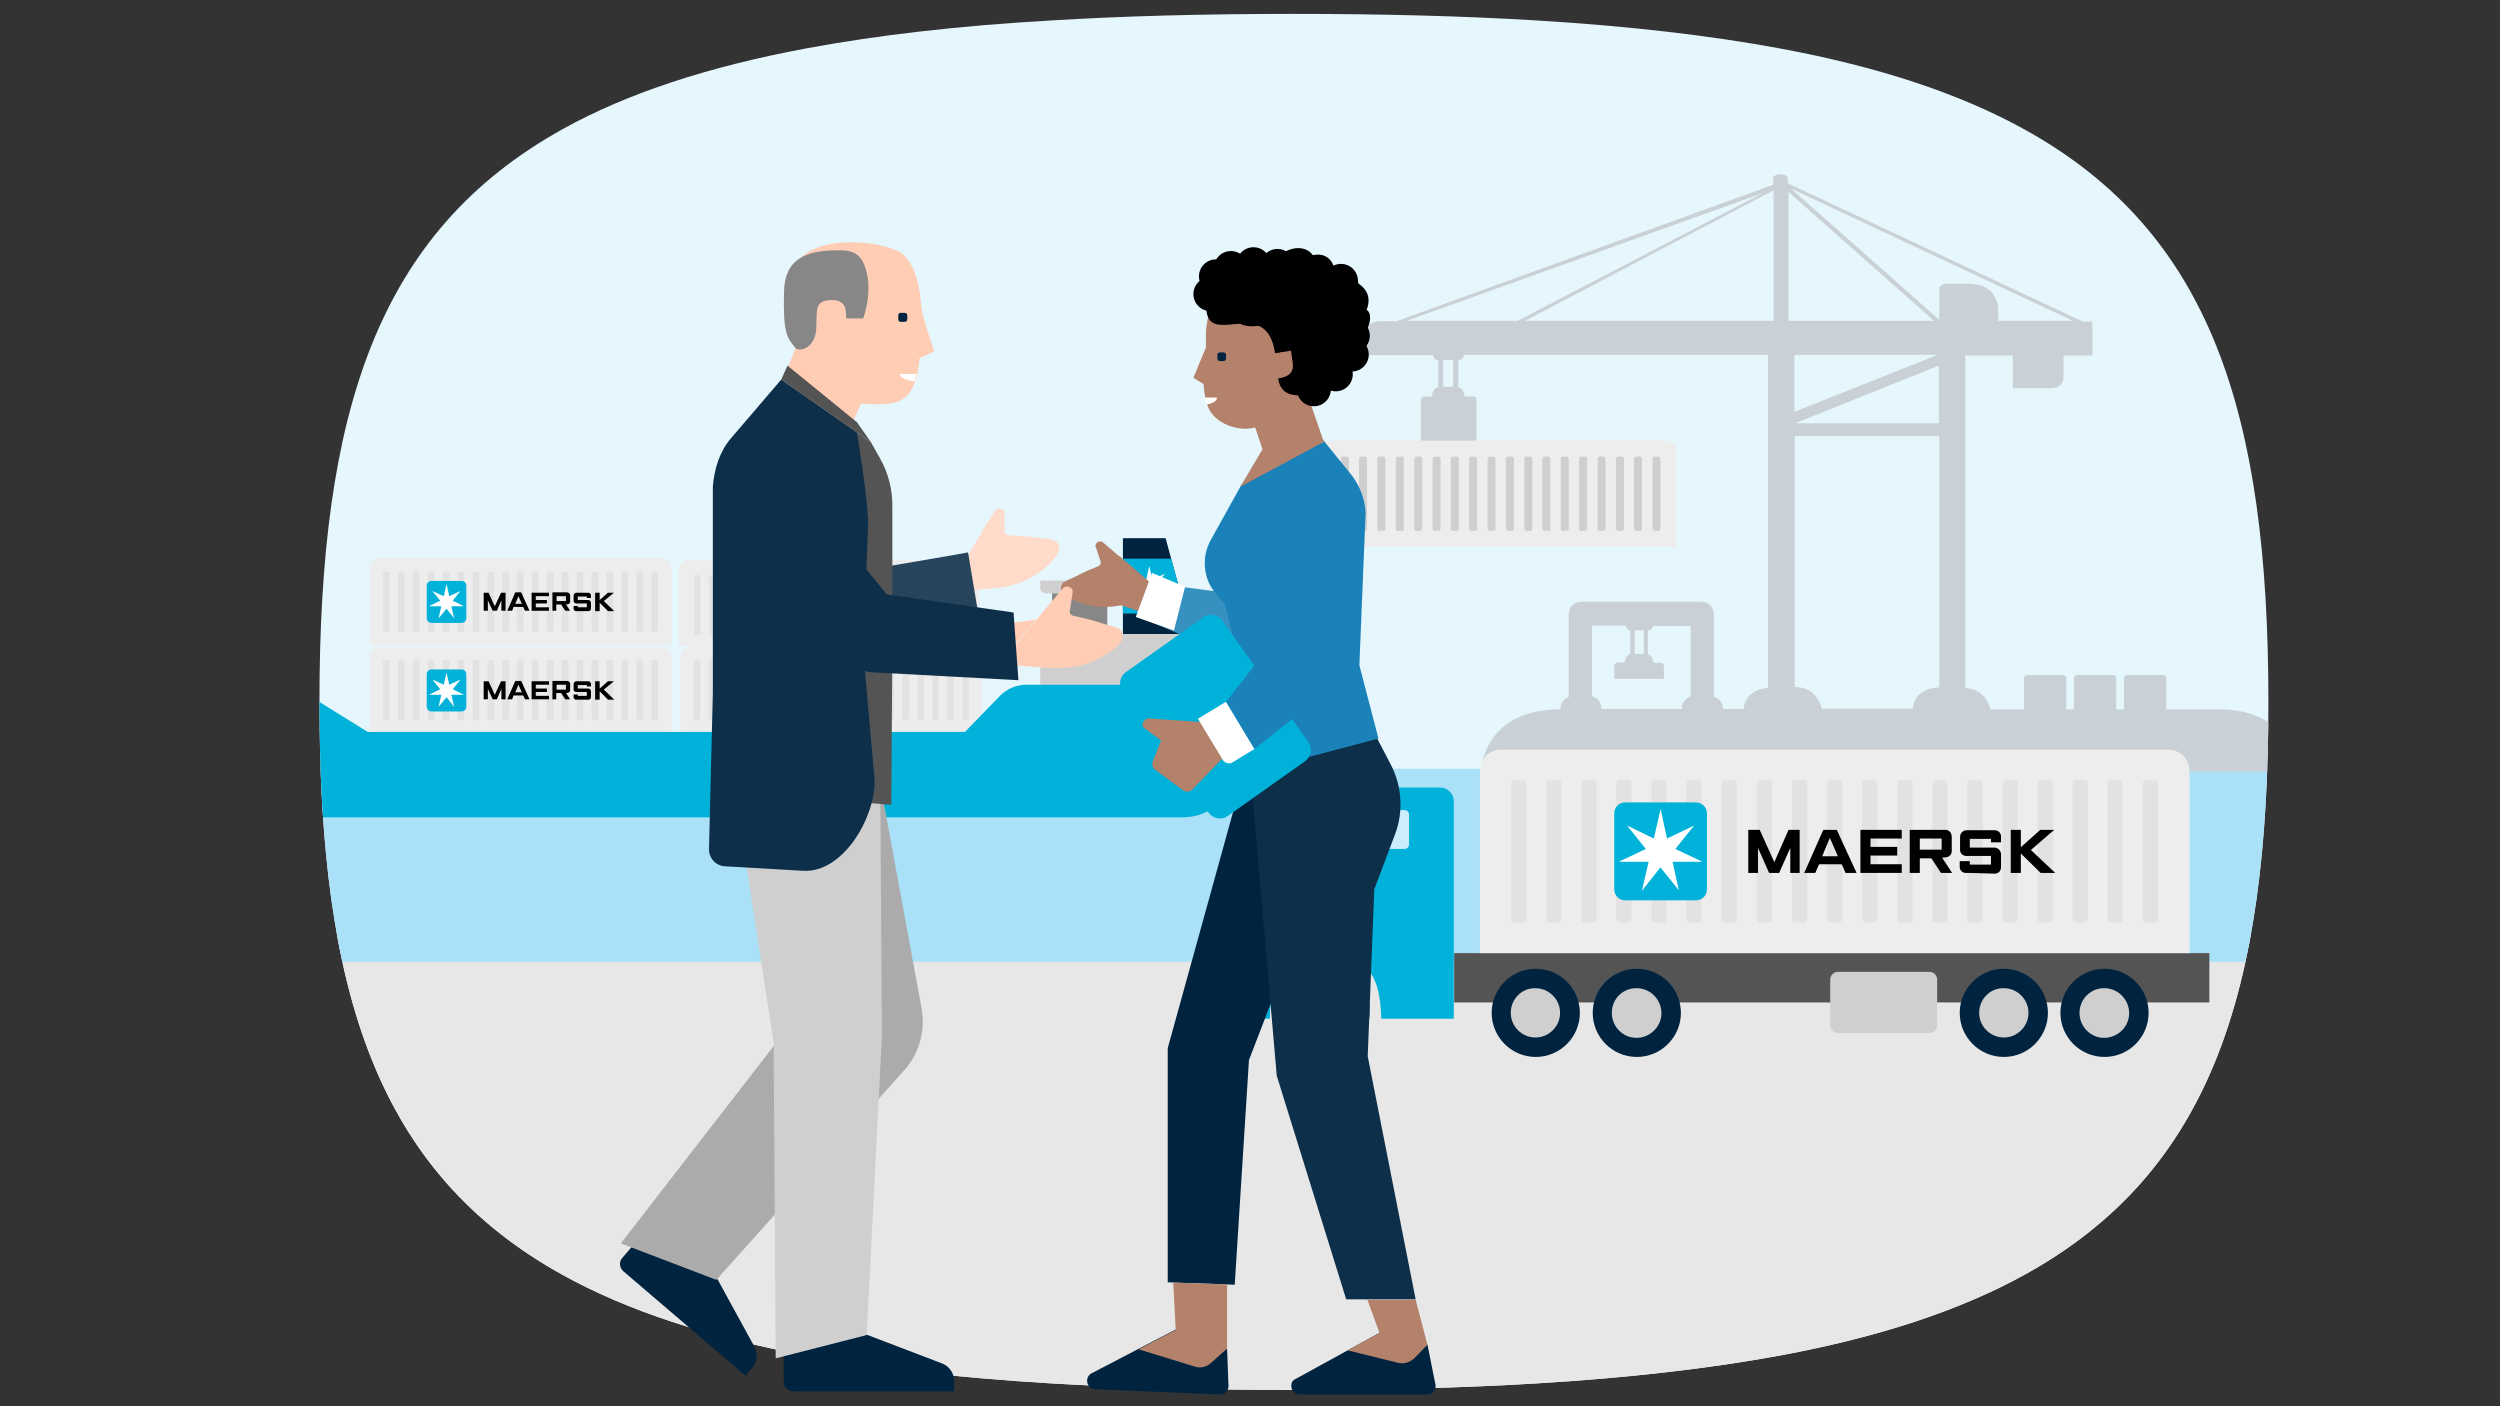<?xml version="1.0" encoding="UTF-8"?>
<svg xmlns="http://www.w3.org/2000/svg" xmlns:xlink="http://www.w3.org/1999/xlink" version="1.1" viewBox="0 0 720 405">
  <rect x="0" y="0" width="720" height="405" fill="#333333" stroke="none"/>
  <defs>
    <style>
      .cls-1 {
        fill: none;
      }

      .cls-2 {
        fill: #00b2d9;
      }

      .cls-3 {
        fill: #545454;
      }

      .cls-4 {
        fill: #ffdbcb;
      }

      .cls-5 {
        fill: #e2e2e2;
      }

      .cls-6 {
        fill: #b4816b;
      }

      .cls-7 {
        fill: #0d2f49;
      }

      .cls-8 {
        fill-rule: evenodd;
      }

      .cls-8, .cls-9 {
        fill: #ffccb4;
      }

      .cls-10 {
        fill: #aae1f8;
      }

      .cls-11 {
        fill: #ccedfb;
      }

      .cls-12 {
        fill: #e5f6fd;
      }

      .cls-13 {
        fill: #e7e7e7;
      }

      .cls-14 {
        fill: #c9d1d6;
      }

      .cls-15 {
        fill: #fff;
      }

      .cls-16 {
        fill: #878787;
      }

      .cls-17 {
        fill: #f7f7f7;
      }

      .cls-18 {
        fill: #26455c;
      }

      .cls-19 {
        fill: #ababab;
      }

      .cls-20 {
        fill: #3691c1;
      }

      .cls-21 {
        fill: #ededed;
      }

      .cls-22 {
        fill: #1a82b8;
      }

      .cls-23 {
        clip-path: url(#clippath);
      }

      .cls-24 {
        fill: #00243f;
      }

      .cls-25 {
        fill: #cfcfcf;
      }
    </style>
    <clipPath id="clippath">
      <path class="cls-1" d="M372.5,4c25.5,0,48.9.6,70.2,1.9,26.4,1.6,49.7,4.3,70.2,8.1,28.4,5.3,51.6,13,70.2,23.3,53.5,29.6,70.2,81.4,70.2,164.9s-16.6,135.2-70,164.8c-18.6,10.3-41.8,18-70.2,23.3-20.5,3.8-43.8,6.5-70.2,8.1-21.3,1.3-44.7,1.9-70.2,1.9s-48.9-.6-70.2-1.9c-26.4-1.6-49.7-4.2-70.2-8-28.4-5.3-51.6-12.9-70.2-23.2-53.5-29.6-70.1-81.4-70.1-165s16.6-135.4,70.2-165.1c18.6-10.3,41.8-17.9,70.2-23.2,20.5-3.8,43.8-6.5,70.2-8,21.1-1.3,44.4-1.9,69.9-1.9Z"/>
    </clipPath>
  </defs>
  <!-- Generator: Adobe Illustrator 28.6.0, SVG Export Plug-In . SVG Version: 1.2.0 Build 709)  -->
  <g>
    <g id="Layer_1">
      <path class="cls-12" d="M372.5,4c25.5,0,48.9.6,70.2,1.9,26.4,1.6,49.7,4.3,70.2,8.1,28.4,5.3,51.6,13,70.2,23.3,53.5,29.6,70.2,81.4,70.2,164.9s-16.6,135.2-70,164.8c-18.6,10.3-41.8,18-70.2,23.3-20.5,3.8-43.8,6.5-70.2,8.1-21.3,1.3-44.7,1.9-70.2,1.9s-48.9-.6-70.2-1.9c-26.4-1.6-49.7-4.2-70.2-8-28.4-5.3-51.6-12.9-70.2-23.2-53.5-29.6-70.1-81.4-70.1-165s16.6-135.4,70.2-165.1c18.6-10.3,41.8-17.9,70.2-23.2,20.5-3.8,43.8-6.5,70.2-8,21.1-1.3,44.4-1.9,69.9-1.9Z"/>
      <g>
        <path class="cls-21" d="M196,211.3v-22.4c0-1.4,1.2-2.6,2.6-2.6h81.7c1.4,0,2.6,1.2,2.6,2.6h0v22.4h-86.9Z"/>
        <path class="cls-5" d="M277.6,207.5h.9c.3,0,.5-.2.5-.5h0v-16.4c0-.3-.2-.5-.5-.5h-.9c-.3,0-.5.2-.5.5h0v16.4c0,.3.2.5.5.5h0"/>
        <path class="cls-5" d="M273.3,207.5h.9c.3,0,.5-.2.5-.5h0v-16.4c0-.3-.2-.5-.5-.5h-.9c-.3,0-.5.2-.5.5h0v16.4c0,.3.2.5.5.5h0"/>
        <path class="cls-5" d="M269,207.5h.9c.3,0,.5-.2.5-.5h0v-16.4c0-.3-.2-.5-.5-.5h-.9c-.3,0-.5.2-.5.5h0v16.4c0,.3.2.5.5.5h0"/>
        <path class="cls-5" d="M264.7,207.5h.9c.3,0,.5-.2.5-.5h0v-16.4c0-.3-.2-.5-.5-.5h-.9c-.3,0-.5.2-.5.5h0v16.4c0,.3.2.5.5.5h0"/>
        <path class="cls-5" d="M260.4,207.5h.9c.3,0,.5-.2.5-.5h0v-16.4c0-.3-.2-.5-.5-.5h-.9c-.3,0-.5.2-.5.5h0v16.4c0,.3.2.5.5.5h0"/>
        <path class="cls-5" d="M256.1,207.5h.9c.3,0,.5-.2.5-.5h0v-16.4c0-.3-.2-.5-.5-.5h-.9c-.3,0-.5.2-.5.5h0v16.4c0,.3.3.5.5.5h0"/>
        <path class="cls-5" d="M251.8,207.5h.9c.3,0,.5-.2.5-.5h0v-16.4c0-.3-.2-.5-.5-.5h-.9c-.3,0-.5.2-.5.5h0v16.4c0,.3.3.5.5.5h0"/>
        <path class="cls-5" d="M247.5,207.5h.9c.3,0,.5-.2.5-.5h0v-16.4c0-.3-.2-.5-.5-.5h-.9c-.3,0-.5.2-.5.5h0v16.4c0,.3.3.5.5.5h0"/>
        <path class="cls-5" d="M243.2,207.5h.9c.3,0,.5-.2.5-.5h0v-16.4c0-.3-.2-.5-.5-.5h-.9c-.3,0-.5.2-.5.5h0v16.4c.1.3.3.5.5.5h0"/>
        <path class="cls-5" d="M238.9,207.5h.9c.3,0,.5-.2.5-.5h0v-16.4c0-.3-.2-.5-.5-.5h-.9c-.3,0-.5.2-.5.5h0v16.4c.1.3.3.5.5.5h0"/>
        <path class="cls-5" d="M234.7,207.5h.9c.3,0,.5-.2.5-.5h0v-16.4c0-.3-.2-.5-.5-.5h-.9c-.3,0-.5.2-.5.5h0v16.4c0,.3.2.5.5.5h0"/>
        <path class="cls-5" d="M230.4,207.5h.9c.3,0,.5-.2.5-.5h0v-16.4c0-.3-.2-.5-.5-.5h-.9c-.3,0-.5.2-.5.5h0v16.4c0,.3.2.5.5.5h0"/>
        <path class="cls-5" d="M226.1,207.5h.9c.3,0,.5-.2.5-.5h0v-16.4c0-.3-.2-.5-.5-.5h-.9c-.3,0-.5.2-.5.5h0v16.4c0,.3.2.5.5.5h0"/>
        <path class="cls-5" d="M221.8,207.5h.9c.3,0,.5-.2.5-.5h0v-16.4c0-.3-.2-.5-.5-.5h-.9c-.3,0-.5.2-.5.5h0v16.4c0,.3.2.5.5.5h0"/>
        <path class="cls-5" d="M217.5,207.5h.9c.3,0,.5-.2.5-.5h0v-16.4c0-.3-.2-.5-.5-.5h-.9c-.3,0-.5.2-.5.5h0v16.4c0,.3.2.5.5.5h0"/>
        <path class="cls-5" d="M213.2,207.5h.9c.3,0,.5-.2.5-.5h0v-16.4c0-.3-.2-.5-.5-.5h-.9c-.3,0-.5.2-.5.5h0v16.4c0,.3.2.5.5.5h0"/>
        <path class="cls-5" d="M208.9,207.5h.9c.3,0,.5-.2.5-.5h0v-16.4c0-.3-.2-.5-.5-.5h-.9c-.3,0-.5.2-.5.5h0v16.4c0,.3.2.5.5.5h0"/>
        <path class="cls-5" d="M204.6,207.5h.9c.3,0,.5-.2.5-.5h0v-16.4c0-.3-.2-.5-.5-.5h-.9c-.3,0-.5.2-.5.5h0v16.4c0,.3.3.5.5.5h0"/>
        <path class="cls-5" d="M200.3,207.5h.9c.3,0,.5-.2.5-.5h0v-16.4c0-.3-.2-.5-.5-.5h-.9c-.3,0-.5.2-.5.5h0v16.4c0,.3.2.5.5.5h0"/>
        <polygon points="228.8 201.4 228.8 196.2 230.2 196.2 232 200.1 233.8 196.2 235.1 196.2 235.1 201.4 233.9 201.4 233.9 198.4 232.6 201.4 231.4 201.4 230 198.4 230 201.4 228.8 201.4"/>
        <path d="M237,201.4h-1.4l2.3-5.3h1.7l2.4,5.3h-1.3l-.5-1.1h-2.8l-.4,1.1ZM239.8,199.4l-1-2.2-.9,2.2h1.9Z"/>
        <polygon points="242.6 201.4 242.6 196.2 247.6 196.2 247.6 197.2 243.8 197.2 243.8 198.3 247 198.3 247 199.3 243.8 199.3 243.8 200.4 247.6 200.4 247.6 201.4 242.6 201.4"/>
        <path d="M248.6,201.4v-5.3h4.2c.4,0,.8.3.9.7v2c0,.4-.4.8-1.1.8h-.1l1.2,1.8h-1.4l-1.2-1.8h-1.4v1.8h-1.1ZM249.8,198.6h2.7v-1.4h-2.7v1.4Z"/>
        <path class="cls-2" d="M213.8,192.8h8.6c.8,0,1.4.6,1.4,1.4h0v9.3c0,.8-.6,1.4-1.4,1.4h-8.6c-.8,0-1.4-.6-1.4-1.4h0v-9.3c0-.8.6-1.4,1.4-1.4h0Z"/>
        <polygon class="cls-15" points="219.9 198.5 222.1 195.7 222.1 195.7 218.9 197.2 218.1 193.7 218.1 193.7 217.3 197.2 214 195.7 214 195.7 216.3 198.5 213 200.1 213 200.1 216.6 200.1 215.8 203.6 215.8 203.6 218.1 200.8 220.3 203.6 220.3 203.6 219.5 200.1 223.1 200.1 223.1 200.1 219.9 198.5"/>
      </g>
      <g>
        <path class="cls-21" d="M106.5,211.3v-22.4c0-1.4,1.2-2.6,2.6-2.6h81.7c1.4,0,2.6,1.2,2.6,2.6h0v22.4h-86.9Z"/>
        <path class="cls-5" d="M188.1,207.5h.9c.3,0,.5-.2.5-.5h0v-16.4c0-.3-.2-.5-.5-.5h-.9c-.3,0-.5.2-.5.5h0v16.4c0,.3.2.5.5.5h0"/>
        <path class="cls-5" d="M183.8,207.5h.9c.3,0,.5-.2.5-.5h0v-16.4c0-.3-.2-.5-.5-.5h-.9c-.3,0-.5.2-.5.5h0v16.4c0,.3.2.5.5.5h0"/>
        <path class="cls-5" d="M179.5,207.5h.9c.3,0,.5-.2.5-.5h0v-16.4c0-.3-.2-.5-.5-.5h-.9c-.3,0-.5.2-.5.5h0v16.4c0,.3.2.5.5.5h0"/>
        <path class="cls-5" d="M175.2,207.5h.9c.3,0,.5-.2.5-.5h0v-16.4c0-.3-.2-.5-.5-.5h-.9c-.3,0-.5.2-.5.5h0v16.4c0,.3.2.5.5.5h0"/>
        <path class="cls-5" d="M170.9,207.5h.9c.3,0,.5-.2.5-.5h0v-16.4c0-.3-.2-.5-.5-.5h-.9c-.3,0-.5.2-.5.5h0v16.4c0,.3.2.5.5.5h0"/>
        <path class="cls-5" d="M166.6,207.5h.9c.3,0,.5-.2.5-.5h0v-16.4c0-.3-.2-.5-.5-.5h-.9c-.3,0-.5.2-.5.5h0v16.4c0,.3.3.5.5.5h0"/>
        <path class="cls-5" d="M162.3,207.5h.9c.3,0,.5-.2.5-.5h0v-16.4c0-.3-.2-.5-.5-.5h-.9c-.3,0-.5.2-.5.5h0v16.4c0,.3.3.5.5.5h0"/>
        <path class="cls-5" d="M158,207.5h.9c.3,0,.5-.2.5-.5h0v-16.4c0-.3-.2-.5-.5-.5h-.9c-.3,0-.5.2-.5.5h0v16.4c0,.3.3.5.5.5h0"/>
        <path class="cls-5" d="M153.7,207.5h.9c.3,0,.5-.2.5-.5h0v-16.4c0-.3-.2-.5-.5-.5h-.9c-.3,0-.5.2-.5.5h0v16.4c.1.3.3.5.5.5h0"/>
        <path class="cls-5" d="M149.4,207.5h.9c.3,0,.5-.2.5-.5h0v-16.4c0-.3-.2-.5-.5-.5h-.9c-.3,0-.5.2-.5.5h0v16.4c.1.3.3.5.5.5h0"/>
        <path class="cls-5" d="M145.2,207.5h.9c.3,0,.5-.2.5-.5h0v-16.4c0-.3-.2-.5-.5-.5h-.9c-.3,0-.5.2-.5.5h0v16.4c0,.3.2.5.5.5h0"/>
        <path class="cls-5" d="M140.9,207.5h.9c.3,0,.5-.2.5-.5h0v-16.4c0-.3-.2-.5-.5-.5h-.9c-.3,0-.5.2-.5.5h0v16.4c0,.3.2.5.5.5h0"/>
        <path class="cls-5" d="M136.6,207.5h.9c.3,0,.5-.2.5-.5h0v-16.4c0-.3-.2-.5-.5-.5h-.9c-.3,0-.5.2-.5.5h0v16.4c0,.3.2.5.5.5h0"/>
        <path class="cls-5" d="M132.3,207.5h.9c.3,0,.5-.2.5-.5h0v-16.4c0-.3-.2-.5-.5-.5h-.9c-.3,0-.5.2-.5.5h0v16.4c0,.3.2.5.5.5h0"/>
        <path class="cls-5" d="M128,207.5h.9c.3,0,.5-.2.5-.5h0v-16.4c0-.3-.2-.5-.5-.5h-.9c-.3,0-.5.2-.5.5h0v16.4c0,.3.2.5.5.5h0"/>
        <path class="cls-5" d="M123.7,207.5h.9c.3,0,.5-.2.5-.5h0v-16.4c0-.3-.2-.5-.5-.5h-.9c-.3,0-.5.2-.5.5h0v16.4c0,.3.2.5.5.5h0"/>
        <path class="cls-5" d="M119.4,207.5h.9c.3,0,.5-.2.5-.5h0v-16.4c0-.3-.2-.5-.5-.5h-.9c-.3,0-.5.2-.5.5h0v16.4c0,.3.2.5.5.5h0"/>
        <path class="cls-5" d="M115.1,207.5h.9c.3,0,.5-.2.5-.5h0v-16.4c0-.3-.2-.5-.5-.5h-.9c-.3,0-.5.2-.5.5h0v16.4c0,.3.3.5.5.5h0"/>
        <path class="cls-5" d="M110.8,207.5h.9c.3,0,.5-.2.5-.5h0v-16.4c0-.3-.2-.5-.5-.5h-.9c-.3,0-.5.2-.5.5h0v16.4c0,.3.2.5.5.5h0"/>
        <polygon points="139.3 201.4 139.3 196.2 140.7 196.2 142.5 200.1 144.3 196.2 145.6 196.2 145.6 201.4 144.4 201.4 144.4 198.4 143.1 201.4 141.9 201.4 140.5 198.4 140.5 201.4 139.3 201.4"/>
        <path d="M147.5,201.4h-1.4l2.3-5.3h1.7l2.4,5.3h-1.3l-.5-1.1h-2.8l-.4,1.1ZM150.3,199.4l-1-2.2-.9,2.2h1.9Z"/>
        <polygon points="153.1 201.4 153.1 196.2 158.1 196.2 158.1 197.2 154.3 197.2 154.3 198.3 157.5 198.3 157.5 199.3 154.3 199.3 154.3 200.4 158.1 200.4 158.1 201.4 153.1 201.4"/>
        <path d="M159.1,201.4v-5.3h4.2c.4,0,.8.3.9.7v2c0,.4-.4.8-1.1.8h-.1l1.2,1.8h-1.4l-1.2-1.8h-1.4v1.8h-1.1ZM160.3,198.6h2.7v-1.4h-2.7v1.4Z"/>
        <path d="M166.4,201.5h-.4c-.4.1-.7-.2-.8-.6v-.9h1.2v.4h2.6v-1.1h-3c-.4,0-.8-.3-.8-.7h0v-1.6c0-.4.4-.8.8-.8h3.4c.4,0,.8.3.8.8h0v.7h-1.2v-.4h-2.6v1h3c.4,0,.8.3.8.8h0v1.6c0,.4-.2.8-.7.8h-3.1Z"/>
        <polygon points="171.4 201.5 171.4 196.2 172.7 196.2 172.7 198.3 175.1 196.2 176.8 196.2 173.9 198.6 176.9 201.5 175.1 201.5 172.7 199.1 172.7 201.5 171.4 201.5"/>
        <path class="cls-2" d="M124.3,192.8h8.6c.8,0,1.4.6,1.4,1.4h0v9.3c0,.8-.6,1.4-1.4,1.4h-8.6c-.8,0-1.4-.6-1.4-1.4h0v-9.3c0-.8.6-1.4,1.4-1.4h0Z"/>
        <polygon class="cls-15" points="130.4 198.5 132.6 195.7 132.6 195.7 129.4 197.2 128.6 193.7 128.6 193.7 127.8 197.2 124.5 195.7 124.5 195.7 126.8 198.5 123.5 200.1 123.5 200.1 127.1 200.1 126.3 203.6 126.3 203.6 128.6 200.8 130.8 203.6 130.8 203.6 130 200.1 133.6 200.1 133.6 200.1 130.4 198.5"/>
      </g>
      <g>
        <path class="cls-21" d="M106.5,185.8v-22.4c0-1.4,1.2-2.6,2.6-2.6h81.7c1.4,0,2.6,1.2,2.6,2.6h0v22.4h-86.9Z"/>
        <path class="cls-5" d="M188.1,182h.9c.3,0,.5-.2.5-.5h0v-16.4c0-.3-.2-.5-.5-.5h-.9c-.3,0-.5.2-.5.5h0v16.4c0,.3.2.5.5.5h0"/>
        <path class="cls-5" d="M183.8,182h.9c.3,0,.5-.2.5-.5h0v-16.4c0-.3-.2-.5-.5-.5h-.9c-.3,0-.5.2-.5.5h0v16.4c0,.3.2.5.5.5h0"/>
        <path class="cls-5" d="M179.5,182h.9c.3,0,.5-.2.5-.5h0v-16.4c0-.3-.2-.5-.5-.5h-.9c-.3,0-.5.2-.5.5h0v16.4c0,.3.2.5.5.5h0"/>
        <path class="cls-5" d="M175.2,182h.9c.3,0,.5-.2.5-.5h0v-16.4c0-.3-.2-.5-.5-.5h-.9c-.3,0-.5.2-.5.5h0v16.4c0,.3.2.5.5.5h0"/>
        <path class="cls-5" d="M170.9,182h.9c.3,0,.5-.2.5-.5h0v-16.4c0-.3-.2-.5-.5-.5h-.9c-.3,0-.5.2-.5.5h0v16.4c0,.3.2.5.5.5h0"/>
        <path class="cls-5" d="M166.6,182h.9c.3,0,.5-.2.5-.5h0v-16.4c0-.3-.2-.5-.5-.5h-.9c-.3,0-.5.2-.5.5h0v16.4c0,.3.3.5.5.5h0"/>
        <path class="cls-5" d="M162.3,182h.9c.3,0,.5-.2.5-.5h0v-16.4c0-.3-.2-.5-.5-.5h-.9c-.3,0-.5.2-.5.5h0v16.4c0,.3.3.5.5.5h0"/>
        <path class="cls-5" d="M158,182h.9c.3,0,.5-.2.5-.5h0v-16.4c0-.3-.2-.5-.5-.5h-.9c-.3,0-.5.2-.5.5h0v16.4c0,.3.3.5.5.5h0"/>
        <path class="cls-5" d="M153.7,182h.9c.3,0,.5-.2.5-.5h0v-16.4c0-.3-.2-.5-.5-.5h-.9c-.3,0-.5.2-.5.5h0v16.4c.1.3.3.5.5.5h0"/>
        <path class="cls-5" d="M149.4,182h.9c.3,0,.5-.2.5-.5h0v-16.4c0-.3-.2-.5-.5-.5h-.9c-.3,0-.5.2-.5.5h0v16.4c.1.3.3.5.5.5h0"/>
        <path class="cls-5" d="M145.2,182h.9c.3,0,.5-.2.5-.5h0v-16.4c0-.3-.2-.5-.5-.5h-.9c-.3,0-.5.2-.5.5h0v16.4c0,.3.2.5.5.5h0"/>
        <path class="cls-5" d="M140.9,182h.9c.3,0,.5-.2.5-.5h0v-16.4c0-.3-.2-.5-.5-.5h-.9c-.3,0-.5.2-.5.5h0v16.4c0,.3.2.5.5.5h0"/>
        <path class="cls-5" d="M136.6,182h.9c.3,0,.5-.2.5-.5h0v-16.4c0-.3-.2-.5-.5-.5h-.9c-.3,0-.5.2-.5.5h0v16.4c0,.3.2.5.5.5h0"/>
        <path class="cls-5" d="M132.3,182h.9c.3,0,.5-.2.5-.5h0v-16.4c0-.3-.2-.5-.5-.5h-.9c-.3,0-.5.2-.5.5h0v16.4c0,.3.2.5.5.5h0"/>
        <path class="cls-5" d="M128,182h.9c.3,0,.5-.2.5-.5h0v-16.4c0-.3-.2-.5-.5-.5h-.9c-.3,0-.5.2-.5.5h0v16.4c0,.3.2.5.5.5h0"/>
        <path class="cls-5" d="M123.7,182h.9c.3,0,.5-.2.5-.5h0v-16.4c0-.3-.2-.5-.5-.5h-.9c-.3,0-.5.2-.5.5h0v16.4c0,.3.2.5.5.5h0"/>
        <path class="cls-5" d="M119.4,182h.9c.3,0,.5-.2.5-.5h0v-16.4c0-.3-.2-.5-.5-.5h-.9c-.3,0-.5.2-.5.5h0v16.4c0,.3.2.5.5.5h0"/>
        <path class="cls-5" d="M115.1,182h.9c.3,0,.5-.2.5-.5h0v-16.4c0-.3-.2-.5-.5-.5h-.9c-.3,0-.5.2-.5.5h0v16.4c0,.3.3.5.5.5h0"/>
        <path class="cls-5" d="M110.8,182h.9c.3,0,.5-.2.5-.5h0v-16.4c0-.3-.2-.5-.5-.5h-.9c-.3,0-.5.2-.5.5h0v16.4c0,.3.2.5.5.5h0"/>
        <polygon points="139.3 175.9 139.3 170.7 140.7 170.7 142.5 174.6 144.3 170.7 145.6 170.7 145.6 175.9 144.4 175.9 144.4 172.9 143.1 175.9 141.9 175.9 140.5 172.9 140.5 175.9 139.3 175.9"/>
        <path d="M147.5,175.9h-1.4l2.3-5.3h1.7l2.4,5.3h-1.3l-.5-1.1h-2.8l-.4,1.1ZM150.3,173.9l-1-2.2-.9,2.2h1.9Z"/>
        <polygon points="153.1 175.9 153.1 170.7 158.1 170.7 158.1 171.7 154.3 171.7 154.3 172.8 157.5 172.8 157.5 173.8 154.3 173.8 154.3 174.9 158.1 174.9 158.1 175.9 153.1 175.9"/>
        <path d="M159.1,175.9v-5.3h4.2c.4,0,.8.3.9.7v2c0,.4-.4.8-1.1.8h-.1l1.2,1.8h-1.4l-1.2-1.8h-1.4v1.8h-1.1ZM160.3,173.1h2.7v-1.4h-2.7v1.4Z"/>
        <path d="M166.4,176h-.4c-.4.1-.7-.2-.8-.6v-.9h1.2v.4h2.6v-1.1h-3c-.4,0-.8-.3-.8-.7h0v-1.6c0-.4.4-.8.8-.8h3.4c.4,0,.8.3.8.8h0v.7h-1.2v-.4h-2.6v1h3c.4,0,.8.3.8.8h0v1.6c0,.4-.2.8-.7.8h-3.1Z"/>
        <polygon points="171.4 176 171.4 170.7 172.7 170.7 172.7 172.8 175.1 170.7 176.8 170.7 173.9 173.1 176.9 176 175.1 176 172.7 173.6 172.7 176 171.4 176"/>
        <path class="cls-2" d="M124.3,167.3h8.6c.8,0,1.4.6,1.4,1.4h0v9.3c0,.8-.6,1.4-1.4,1.4h-8.6c-.8,0-1.4-.6-1.4-1.4h0v-9.3c0-.8.6-1.4,1.4-1.4h0Z"/>
        <polygon class="cls-15" points="130.4 173 132.6 170.2 132.6 170.2 129.4 171.7 128.6 168.2 128.6 168.2 127.8 171.7 124.5 170.2 124.5 170.2 126.8 173 123.5 174.6 123.5 174.6 127.1 174.6 126.3 178.1 126.3 178.1 128.6 175.3 130.8 178.1 130.8 178.1 130 174.6 133.6 174.6 133.6 174.6 130.4 173"/>
      </g>
      <polygon class="cls-24" points="323.4 184.2 323.4 155 335.7 155 343.6 184.2 323.4 184.2"/>
      <rect class="cls-16" x="303" y="170.8" width="15.9" height="13.4"/>
      <path class="cls-25" d="M354.1,197.2v-12.5c0-1.2-.9-2.1-2.1-2.1h-50.3c-1.2,0-2.1.9-2.1,2.1v12.5"/>
      <path class="cls-25" d="M318.9,167.2h-19.3v2.1c0,.9.7,1.6,1.6,1.6h17.7v-3.7h0Z"/>
      <polygon class="cls-2" points="341.6 176.7 323.4 176.7 323.4 160.9 337.3 160.9 341.6 176.7"/>
      <polygon class="cls-15" points="333 168.4 335.5 165.2 335.5 165.2 331.9 167 331 163 331 163 330.1 167 326.4 165.2 326.4 165.2 328.9 168.4 325.3 170.1 325.3 170.1 329.3 170.1 328.4 174.1 328.5 174.1 331 170.9 333.5 174.1 333.5 174.1 332.6 170.1 336.6 170.1 336.6 170.1 333 168.4"/>
      <g class="cls-23">
        <rect class="cls-13" x="77.5" y="268.7" width="602.7" height="165.1"/>
        <rect class="cls-10" x="77.5" y="221.4" width="602.7" height="55.6"/>
        <g>
          <path class="cls-14" d="M412.8,102.2c-.1.8.5,1.5,1.2,1.5h.2v7.8c-.9.2-1.7,1.1-1.8,2.7h-2.1c-.6,0-1.1.4-1.1.9h0v11.9h16v-11.9c0-.5-.4-.9-.9-.9h-2.5c-.1-1.1-.6-2.4-1.8-2.7v-7.8c.8,0,1.5-.6,1.6-1.5h0c0,0,87.6,0,87.6,0v95.9c-3.7.3-6.7,2.2-7,6.1h-6c0-1.7-1-3.1-2.6-3.5v-23.8c0-2-1.6-3.6-3.6-3.6h-34.6c-2,0-3.6,1.6-3.6,3.6v23.8c-1.4.5-2.4,1.9-2.4,3.4v.2h-.1c-22.4,0-22.8,17.9-22.8,17.9h235.6s-1.5-17.9-23-17.9h-15.2v-8.9c0-.5-.4-1-.9-1h-10.3c-.6,0-1,.5-1,1h0v8.9h-2.2v-8.9c0-.5-.4-1-.9-1h-10.3c-.6,0-1,.4-1,1h0v8.9h-2.2v-8.9c0-.5-.4-1-.9-1h-10.3c-.6,0-1,.5-1,1h0v8.9h-9.7c-.7-3.1-3-6-7.2-6.1v-95.8h13.7v9.4h11c3.9,0,3.6-3.5,3.6-3.5v-5.9h8.3v-9.8h-2.8l-84.9-39.8v-1.5c0-1.4-4.2-1.5-4.2,0v1.9l-108.5,39.3h-4.4c-3.7,0-6.8,3-6.8,6.8v3s21.8,0,21.8,0ZM560.3,81.8c-.9,0-1.7.5-1.8,1.4v8.9l-42.7-37.8,81.2,38.1h-21.5v-3.7s-.2-7-8.5-7h-6.7ZM558.4,105.3v16.6h-41.4l41.4-16.6ZM516.8,125.6h41.7v72.4c-4,.1-7.3,2-7.6,6.1h-26.2c-.8-3.1-3.2-6.2-7.5-6.2h-.3v-72.3ZM516.8,102.2h41.2l-41.2,16.4v-16.4ZM515.1,55.3l41.9,37.1h-41.9v-37.1ZM473.4,188.3h-2.6v-6.8h2.6v6.8ZM486.9,200.6c-1.5.5-2.6,1.9-2.5,3.4v.2h-23.2v-.2c0-1.7-1.1-3.1-2.7-3.5v-20.3h9.8c0,.7.5,1.3,1.2,1.3v6.9c-.8.2-1.5,1-1.6,2.4h-2c-.5,0-1,.4-1,.9h0v3.8h14.3v-3.8c0-.5-.4-.8-.8-.8h-2.2c-.1-1-.5-2.2-1.6-2.4v-6.9c.7,0,1.4-.5,1.4-1.3h10.9v20.3ZM439.2,92.4l71.6-37.6v37.6h-71.6ZM415.6,103.7h2.9v7.7h-2.9v-7.7ZM405.1,92.4l102.6-36.8-70.6,36.8h-32Z"/>
          <g>
            <path class="cls-21" d="M482.9,157.6v-27.5c0-1.7-1.4-3.1-3.1-3.2h-100.5c-1.7,0-3.2,1.4-3.2,3.1h0v27.5h106.8Z"/>
            <path class="cls-25" d="M382.6,152.9h-1.1c-.3,0-.6-.3-.6-.6v-20.2c0-.3.3-.6.6-.6h1.1c.3,0,.6.3.6.6v20.2c0,.4-.3.6-.6.6h0Z"/>
            <path class="cls-25" d="M387.9,152.9h-1.1c-.3,0-.6-.3-.6-.6v-20.2c0-.3.3-.6.6-.6h1.1c.3,0,.6.3.6.6v20.2c-.1.4-.3.6-.6.6h0Z"/>
            <path class="cls-25" d="M393.1,152.9h-1.1c-.3,0-.6-.3-.6-.6v-20.2c0-.3.3-.6.6-.6h1.1c.3,0,.6.3.6.6v20.2c0,.4-.2.6-.6.6h0Z"/>
            <path class="cls-25" d="M398.4,152.9h-1.1c-.3,0-.6-.3-.6-.6v-20.2c0-.3.3-.6.6-.6h1.1c.3,0,.6.3.6.6v20.2c0,.4-.2.6-.6.6h0Z"/>
            <path class="cls-25" d="M403.7,152.9h-1.1c-.3,0-.6-.3-.6-.6v-20.2c0-.3.3-.6.6-.6h1.1c.3,0,.6.3.6.6v20.2c0,.4-.3.6-.6.6h0Z"/>
            <path class="cls-25" d="M409,152.9h-1.1c-.3,0-.6-.3-.6-.6v-20.2c0-.3.3-.6.6-.6h1.1c.3,0,.6.3.6.6v20.2c0,.4-.3.6-.6.6h0Z"/>
            <path class="cls-25" d="M414.3,152.9h-1.1c-.3,0-.6-.3-.6-.6v-20.2c0-.3.3-.6.6-.6h1.1c.3,0,.6.3.6.6v20.2c-.1.4-.3.6-.6.6h0Z"/>
            <path class="cls-25" d="M419.5,152.9h-1.1c-.3,0-.6-.3-.6-.6v-20.2c0-.3.3-.6.6-.6h1.1c.3,0,.6.3.6.6v20.2c0,.4-.2.6-.6.6h0Z"/>
            <path class="cls-25" d="M424.8,152.9h-1.1c-.3,0-.6-.3-.6-.6v-20.2c0-.3.3-.6.6-.6h1.1c.3,0,.6.3.6.6v20.2c0,.4-.3.6-.6.6h0Z"/>
            <path class="cls-25" d="M430.1,152.9h-1.1c-.3,0-.6-.3-.6-.6v-20.2c0-.3.3-.6.6-.6h1.1c.3,0,.6.3.6.6v20.2c0,.4-.3.6-.6.6h0Z"/>
            <path class="cls-25" d="M435.4,152.9h-1.1c-.3,0-.6-.3-.6-.6h0v-20.2c0-.3.3-.6.6-.6h1.1c.3,0,.6.3.6.6v20.2c0,.4-.3.6-.6.6h0Z"/>
            <path class="cls-25" d="M440.7,152.9h-1.1c-.3,0-.6-.3-.6-.6v-20.2c0-.3.3-.6.6-.6h1.1c.3,0,.6.3.6.6v20.2c-.1.4-.3.6-.6.6h0Z"/>
            <path class="cls-25" d="M445.9,152.9h-1.1c-.3,0-.6-.3-.6-.6v-20.2c0-.3.3-.6.6-.6h1.1c.3,0,.6.3.6.6v20.2c0,.4-.2.6-.6.6h0Z"/>
            <path class="cls-25" d="M451.2,152.9h-1.1c-.3,0-.6-.3-.6-.6v-20.2c0-.3.3-.6.6-.6h1.1c.3,0,.6.3.6.6v20.2c0,.4-.3.6-.6.6h0Z"/>
            <path class="cls-25" d="M456.5,152.9h-1.1c-.3,0-.6-.3-.6-.6v-20.2c0-.3.3-.6.6-.6h1.1c.3,0,.6.3.6.6v20.2c0,.4-.3.6-.6.6h0Z"/>
            <path class="cls-25" d="M461.8,152.9h-1.1c-.3,0-.6-.3-.6-.6v-20.2c0-.3.3-.6.6-.6h1.1c.3,0,.6.3.6.6v20.2c0,.4-.3.6-.6.6h0Z"/>
            <path class="cls-25" d="M467,152.9h-1c-.3,0-.6-.3-.6-.6v-20.2c0-.3.3-.6.6-.6h1.1c.3,0,.6.3.6.6v20.2c-.1.4-.3.6-.7.6h0Z"/>
            <path class="cls-25" d="M472.3,152.9h-1.1c-.3,0-.6-.3-.6-.6v-20.2c0-.3.3-.6.6-.6h1.1c.3,0,.6.3.6.6v20.2c0,.4-.2.6-.6.6h0Z"/>
            <path class="cls-25" d="M477.6,152.9h-1.1c-.3,0-.6-.3-.6-.6v-20.2c0-.3.3-.6.6-.6h1.1c.3,0,.6.3.6.6v20.2c0,.4-.3.6-.6.6h0Z"/>
          </g>
        </g>
        <path class="cls-2" d="M51.3,235.4h289.2c6.3,0,12-3.6,14.7-9.3l13.8-28.9h-73.4c-2.9,0-5.7,1.2-7.7,3.3l-10,10.3H105.9l-23.2-14.4c-2-1.2-4.3-1.9-6.7-1.9H28.9l26.9,29.2c.4,5.1-.9,9.1-4.5,11.7"/>
      </g>
      <g>
        <path class="cls-21" d="M195.5,186.2v-22.3c0-1.4,1.1-2.6,2.5-2.6h81.4c1.4,0,2.6,1.1,2.6,2.5h0v22.3h-86.5Z"/>
        <g>
          <path class="cls-5" d="M278.3,182.9h-1c-.2,0-.4-.2-.4-.4v-16.5c0-.2.2-.4.4-.4h1c.2,0,.4.2.4.4v16.5c0,.2-.2.4-.4.4Z"/>
          <path class="cls-5" d="M274,182.9h-1c-.2,0-.4-.2-.4-.4v-16.5c0-.2.2-.4.4-.4h1c.2,0,.4.2.4.4v16.5c0,.2-.1.4-.4.4Z"/>
          <path class="cls-5" d="M269.8,182.9h-1c-.2,0-.4-.2-.4-.4v-16.5c0-.2.2-.4.4-.4h1c.2,0,.4.2.4.4v16.5c0,.2-.2.4-.4.4Z"/>
          <path class="cls-5" d="M265.5,182.9h-1c-.2,0-.4-.2-.4-.4v-16.5c0-.2.2-.4.4-.4h1c.2,0,.4.2.4.4v16.5c0,.2-.2.4-.4.4Z"/>
          <path class="cls-5" d="M261.2,182.9h-1c-.2,0-.4-.2-.4-.4v-16.5c0-.2.2-.4.4-.4h1c.2,0,.4.2.4.4v16.5c0,.2-.2.4-.4.4Z"/>
          <path class="cls-5" d="M256.9,182.9h-1c-.2,0-.4-.2-.4-.4v-16.5c0-.2.2-.4.4-.4h1c.2,0,.4.2.4.4v16.5c0,.2-.2.4-.4.4Z"/>
          <path class="cls-5" d="M252.6,182.9h-1c-.2,0-.4-.2-.4-.4v-16.5c0-.2.2-.4.4-.4h1c.2,0,.4.2.4.4v16.5c0,.2-.1.4-.4.4Z"/>
          <path class="cls-5" d="M248.4,182.9h-1c-.2,0-.4-.2-.4-.4v-16.5c0-.2.2-.4.4-.4h1c.2,0,.4.2.4.4v16.5c0,.2-.2.4-.4.4Z"/>
          <path class="cls-5" d="M244.1,182.9h-1c-.2,0-.4-.2-.4-.4v-16.5c0-.2.2-.4.4-.4h1c.2,0,.4.2.4.4v16.5c0,.2-.2.4-.4.4Z"/>
          <path class="cls-5" d="M239.8,182.9h-1c-.2,0-.4-.2-.4-.4v-16.5c0-.2.2-.4.4-.4h1c.2,0,.4.2.4.4v16.5c0,.2-.2.4-.4.4Z"/>
          <path class="cls-5" d="M235.5,182.9h-1c-.2,0-.4-.2-.4-.4v-16.5c0-.2.2-.4.4-.4h1c.2,0,.4.2.4.4v16.5c0,.2,0,.4-.4.4Z"/>
          <path class="cls-5" d="M231.2,182.9h-1c-.2,0-.4-.2-.4-.4v-16.5c0-.2.2-.4.4-.4h1c.2,0,.4.2.4.4v16.5c.1.2,0,.4-.4.4Z"/>
          <path class="cls-5" d="M227,182.9h-1c-.2,0-.4-.2-.4-.4v-16.5c0-.2.2-.4.4-.4h1c.2,0,.4.2.4.4v16.5c0,.2-.2.4-.4.4Z"/>
          <path class="cls-5" d="M222.7,182.9h-1c-.2,0-.4-.2-.4-.4v-16.5c0-.2.2-.4.4-.4h1c.2,0,.4.2.4.4v16.5c0,.2-.2.4-.4.4Z"/>
          <path class="cls-5" d="M218.4,182.9h-1c-.2,0-.4-.2-.4-.4v-16.5c0-.2.2-.4.4-.4h1c.2,0,.4.2.4.4v16.5c0,.2-.2.4-.4.4Z"/>
          <path class="cls-5" d="M214.1,182.9h-1c-.2,0-.4-.2-.4-.4v-16.5c0-.2.2-.4.4-.4h1c.2,0,.4.2.4.4v16.5c0,.2-.1.4-.4.4Z"/>
          <path class="cls-5" d="M209.8,182.9h-1c-.2,0-.4-.2-.4-.4v-16.5c0-.2.2-.4.4-.4h1c.2,0,.4.2.4.4v16.5c.1.2,0,.4-.4.4Z"/>
          <path class="cls-5" d="M205.6,182.9h-1c-.2,0-.4-.2-.4-.4v-16.5c0-.2.2-.4.4-.4h1c.2,0,.4.2.4.4v16.5c0,.2-.2.4-.4.4Z"/>
          <path class="cls-5" d="M201.3,182.9h-1c-.2,0-.4-.2-.4-.4v-16.5c0-.2.2-.4.4-.4h1c.2,0,.4.2.4.4v16.5c0,.2-.2.4-.4.4Z"/>
        </g>
        <g>
          <polygon points="228.3 176.4 228.3 171.1 229.7 171.1 231.4 175.1 233.2 171.1 234.5 171.1 234.5 176.4 233.4 176.4 233.4 173.3 232.1 176.4 230.8 176.4 229.5 173.4 229.5 176.4 228.3 176.4"/>
          <path d="M236.4,176.4h-1.3l2.3-5.3h1.7l2.3,5.3h-1.3l-.5-1.1h-2.8l-.4,1.1ZM239.2,174.4l-1-2.2-.9,2.2h1.9Z"/>
          <polygon points="242 176.4 242 171.1 247 171.1 247 172.2 243.2 172.2 243.2 173.2 246.4 173.2 246.4 174.3 243.2 174.3 243.2 175.3 247 175.3 247 176.4 242 176.4"/>
          <path d="M248,176.4v-5.2h4.2c.4,0,.8.3.9.7v2c0,.4-.4.8-1.1.8h-.1l1.2,1.8h-1.3l-1.2-1.8h-1.4v1.8h-1.2ZM249.2,173.5h2.6v-1.4h-2.6v1.4Z"/>
          <path d="M255.3,176.4h-.4c-.4.1-.7-.2-.8-.6v-.9h1.2v.5h2.6v-1.1h-3c-.4,0-.8-.3-.8-.7h0v-1.7c0-.4.4-.8.8-.8h3.4c.4,0,.8.3.8.8h0v.7h-1.2v-.4h-2.6v1h3c.4,0,.8.3.8.8h0v1.6c0,.4-.3.8-.7.8h-3.1Z"/>
          <polygon points="260.3 176.4 260.3 171.1 261.5 171.1 261.5 173.2 263.9 171.1 265.6 171.1 262.7 173.6 265.7 176.4 263.9 176.4 261.5 174 261.5 176.4 260.3 176.4"/>
          <path class="cls-2" d="M213.3,167.8h8.6c.8,0,1.4.6,1.4,1.4v9.2c0,.8-.6,1.4-1.4,1.4h-8.6c-.8,0-1.4-.6-1.4-1.4v-9.2c0-.8.6-1.4,1.4-1.4Z"/>
          <polygon class="cls-15" points="219.4 173.4 221.6 170.6 221.6 170.6 218.4 172.2 217.6 168.7 217.6 168.7 216.8 172.2 213.5 170.6 213.5 170.6 215.8 173.4 212.5 175 212.5 175 216.1 175 215.3 178.5 215.3 178.5 217.6 175.7 219.8 178.5 219.8 178.5 219 175 222.6 175 222.6 175 219.4 173.4"/>
        </g>
      </g>
      <g>
        <rect class="cls-3" x="418.8" y="274.5" width="217.5" height="14.2"/>
        <path class="cls-2" d="M369.1,291.7c0,.6,0,1.2.1,1.7h25.1c.1-.6.1-1.2.1-1.7.5-7-4.7-13.1-11.7-13.6s-13.1,4.7-13.6,11.7v1.9Z"/>
        <path class="cls-2" d="M356.9,256.2v33.2c0,2.2,1.8,4,4,4h4.8c.3-14.4,5.1-18,16-18s15.8,3.7,16.1,18h20.9v-62.6c0-2.2-1.8-4-4-4h-42.1c-1.6,0-3,.9-3.6,2.3l-11.8,25.4c0,.6-.3,1.1-.3,1.7Z"/>
        <path class="cls-17" d="M369.1,291.7c0,.6,0,1.2.1,1.7,1.1,6.9,7.6,11.6,14.6,10.5,5.4-.9,9.6-5.1,10.5-10.5.1-.6.1-1.2.1-1.7.5-7-4.7-13.1-11.7-13.6s-13.1,4.7-13.6,11.7v1.9Z"/>
        <path class="cls-21" d="M426.2,274.5v-52.6c0-3.3,2.7-6,6-6h192.3c3.3,0,6,2.7,6.1,6v52.6h-204.4Z"/>
        <g>
          <path class="cls-5" d="M620.5,265.7h-2.4c-.5,0-1-.4-1-1v-39c0-.5.4-1,1-1h2.4c.5,0,1,.4,1,1v39c0,.5-.5,1-1,1Z"/>
          <path class="cls-5" d="M610.4,265.7h-2.4c-.5,0-1-.4-1-1v-39c0-.5.4-1,1-1h2.4c.5,0,1,.4,1,1v39c0,.5-.5,1-1,1Z"/>
          <path class="cls-5" d="M600.3,265.7h-2.4c-.5,0-1-.4-1-1v-39c0-.5.4-1,1-1h2.4c.5,0,1,.4,1,1v39c0,.5-.5,1-1,1Z"/>
          <path class="cls-5" d="M590.2,265.7h-2.4c-.5,0-1-.4-1-1v-39c0-.5.4-1,1-1h2.4c.5,0,1,.4,1,1v39c0,.5-.5,1-1,1Z"/>
          <path class="cls-5" d="M580.1,265.7h-2.4c-.5,0-1-.4-1-1v-39c0-.5.4-1,1-1h2.4c.5,0,1,.4,1,1v39c0,.5-.5,1-1,1Z"/>
          <path class="cls-5" d="M570,265.7h-2.4c-.5,0-1-.4-1-1v-39c0-.5.4-1,1-1h2.4c.5,0,1,.4,1,1v39c0,.5-.5,1-1,1Z"/>
          <path class="cls-5" d="M559.9,265.7h-2.4c-.5,0-1-.4-1-1v-39c0-.5.4-1,1-1h2.4c.5,0,1,.4,1,1v39c0,.5-.5,1-1,1Z"/>
          <path class="cls-5" d="M549.8,265.7h-2.4c-.5,0-1-.4-1-1v-39c0-.5.4-1,1-1h2.4c.5,0,1,.4,1,1v39c0,.5-.5,1-1,1Z"/>
          <path class="cls-5" d="M539.7,265.7h-2.4c-.5,0-1-.4-1-1v-39c0-.5.4-1,1-1h2.4c.5,0,1,.4,1,1v39c-.1.5-.5,1-1,1Z"/>
          <path class="cls-5" d="M529.6,265.7h-2.4c-.5,0-1-.4-1-1v-39c0-.5.4-1,1-1h2.4c.5,0,1,.4,1,1v39c0,.5-.5,1-1,1Z"/>
          <path class="cls-5" d="M519.5,265.7h-2.4c-.5,0-1-.4-1-1v-39c0-.5.4-1,1-1h2.4c.5,0,1,.4,1,1v39c0,.5-.5,1-1,1Z"/>
          <path class="cls-5" d="M509.3,265.7h-2.3c-.5,0-1-.4-1-1v-39c0-.5.4-1,1-1h2.4c.5,0,1,.4,1,1v39c-.1.5-.5,1-1.1,1Z"/>
          <path class="cls-5" d="M499.2,265.7h-2.4c-.5,0-1-.4-1-1v-39c0-.5.4-1,1-1h2.4c.5,0,1,.4,1,1v39c0,.5-.4,1-1,1Z"/>
          <path class="cls-5" d="M489.1,265.7h-2.4c-.5,0-1-.4-1-1v-39c0-.5.4-1,1-1h2.4c.5,0,1,.4,1,1v39c0,.5-.4,1-1,1Z"/>
          <path class="cls-5" d="M479,265.7h-2.4c-.5,0-1-.4-1-1v-39c0-.5.4-1,1-1h2.4c.5,0,1,.4,1,1v39c0,.5-.4,1-1,1Z"/>
          <path class="cls-5" d="M468.9,265.7h-2.4c-.5,0-1-.4-1-1v-39c0-.5.4-1,1-1h2.4c.5,0,1,.4,1,1v39c0,.5-.4,1-1,1Z"/>
          <path class="cls-5" d="M458.8,265.7h-2.4c-.5,0-1-.4-1-1v-39c0-.5.4-1,1-1h2.4c.5,0,1,.4,1,1v39c0,.5-.4,1-1,1Z"/>
          <path class="cls-5" d="M448.7,265.7h-2.4c-.5,0-1-.4-1-1v-39c0-.5.4-1,1-1h2.4c.5,0,1,.4,1,1v39c0,.5-.4,1-1,1Z"/>
          <path class="cls-5" d="M438.6,265.7h-2.4c-.5,0-1-.4-1-1v-39c0-.5.4-1,1-1h2.4c.5,0,1,.4,1,1v39c0,.5-.4,1-1,1Z"/>
        </g>
        <g>
          <polygon points="503.5 251.4 503.5 239 506.8 239 511 248.3 515.1 239 518.3 239 518.3 251.4 515.6 251.4 515.6 244.2 512.4 251.4 509.5 251.4 506.3 244.2 506.3 251.4 503.5 251.4"/>
          <path d="M530.6,242.5l-1.6-3.5h-3.9l-4.6,10.4-.9,2h3.2l1.1-2.5h6.5l.3.6.8,1.9h3.2l-4.1-8.9ZM524.8,246.6l1.4-3.4.8-1.9,2.3,5.3h-4.5Z"/>
          <polygon points="535.8 251.4 535.8 239 547.7 239 547.7 241.5 538.7 241.5 538.7 243.9 546.4 243.9 546.4 246.4 538.7 246.4 538.7 248.9 547.7 248.9 547.7 251.4 535.8 251.4"/>
          <path d="M560.9,249.4l-1.6-2.4h.3c.4,0,.9-.1,1.3-.2.7-.2,1.2-.9,1.2-1.6v-4.2c0-.8-.4-1.6-1.2-1.9-.3-.1-.6-.1-.9-.1h-10v12.4h2.9v-4.2h3.3l.3.4,2.5,3.8h3.2l-1.3-2ZM559.2,244.7h-6.3v-3.2h6.3v3.2Z"/>
          <path d="M567.3,251.4h-1c-.9.1-1.8-.6-1.9-1.5v-1.9h2.9v1h6.1v-2.5h-7c-1,.1-1.9-.7-1.9-1.7h0v-3.8c0-1,.8-1.9,1.9-1.9h8.1c1,0,1.8.8,1.8,1.8v1.7h-2.9v-1h-6.1v2.5h7c1.1,0,1.9.8,2,1.8v3.8c0,1-.6,1.8-1.6,1.9h-.4l-7-.2Z"/>
          <polygon points="579.1 251.4 579.1 239 582 239 582 244 587.6 239 591.6 239 584.9 244.8 591.9 251.4 587.7 251.4 582 245.8 582 251.4 579.1 251.4"/>
          <path class="cls-2" d="M468.1,231.1h20.3c1.8,0,3.2,1.4,3.2,3.2v21.8c0,1.8-1.4,3.2-3.2,3.2h-20.3c-1.8,0-3.2-1.4-3.2-3.2v-21.8c0-1.8,1.4-3.2,3.2-3.2Z"/>
          <polygon class="cls-15" points="482.5 244.5 487.8 237.9 487.8 237.8 480.1 241.5 478.3 233.2 478.2 233.2 476.3 241.5 468.7 237.8 468.7 237.9 474 244.5 466.4 248.1 466.4 248.2 474.8 248.2 472.9 256.4 473 256.4 478.2 249.8 483.5 256.4 483.5 256.4 481.7 248.2 490.1 248.2 490.1 248.1 482.5 244.5"/>
        </g>
        <path class="cls-11" d="M396.5,233.3h8c.7,0,1.3.6,1.3,1.3h0v8.6c0,.7-.6,1.3-1.3,1.3h-8.1c-.7,0-1.3-.6-1.3-1.3h0v-8.6c0-.7.6-1.3,1.4-1.3h0Z"/>
        <path class="cls-24" d="M593.4,291.7c0,7,5.7,12.7,12.7,12.7s12.7-5.7,12.7-12.7-5.7-12.7-12.7-12.7-12.7,5.7-12.7,12.7Z"/>
        <path class="cls-25" d="M598.9,291.7c0,4,3.2,7.2,7.1,7.2s7.2-3.2,7.2-7.1-3.2-7.2-7.1-7.2h0c-3.9-.1-7.2,3.1-7.2,7.1h0Z"/>
        <path class="cls-24" d="M564.4,291.7c0,7,5.7,12.7,12.7,12.7s12.7-5.7,12.7-12.7-5.7-12.7-12.7-12.7-12.7,5.7-12.7,12.7Z"/>
        <path class="cls-25" d="M570,291.7c0,3.9,3.2,7.1,7.1,7.1s7.1-3.2,7.1-7.1-3.2-7.1-7.1-7.1h0c-3.9-.1-7.1,3.1-7.1,7.1Z"/>
        <path class="cls-24" d="M458.7,291.7c0,7,5.7,12.7,12.7,12.7s12.7-5.7,12.7-12.7-5.7-12.7-12.7-12.7-12.7,5.7-12.7,12.7Z"/>
        <path class="cls-25" d="M464.2,291.7c0,4,3.2,7.2,7.1,7.2s7.2-3.2,7.2-7.1-3.2-7.2-7.1-7.2h0c-4-.1-7.2,3.1-7.2,7.1Z"/>
        <path class="cls-24" d="M429.6,291.7c0,7,5.7,12.7,12.7,12.7s12.7-5.7,12.7-12.7-5.7-12.7-12.7-12.7-12.7,5.7-12.7,12.7Z"/>
        <path class="cls-25" d="M435.1,291.7c0,3.9,3.2,7.1,7.1,7.1s7.1-3.2,7.1-7.1-3.2-7.1-7.1-7.1h0c-3.9-.1-7.1,3.1-7.1,7.1Z"/>
        <path class="cls-24" d="M369.1,291.7c0,.6,0,1.2.1,1.7,1.1,6.9,7.6,11.6,14.6,10.5,5.4-.9,9.6-5.1,10.5-10.5.1-.6.1-1.2.1-1.7.5-7-4.7-13.1-11.7-13.6s-13.1,4.7-13.6,11.7v1.9Z"/>
        <path class="cls-25" d="M374.7,291.7c0,3.9,3.2,7.1,7.1,7.1s7.1-3.2,7.1-7.1-3.2-7.1-7.1-7.1h0c-3.9-.1-7.1,3.1-7.1,7.1Z"/>
        <path class="cls-25" d="M555.7,297.5h-26.4c-1.2,0-2.2-1-2.2-2.2v-13.2c0-1.2,1-2.2,2.2-2.2h26.4c1.2,0,2.2,1,2.2,2.2v13.2c0,1.2-1,2.2-2.2,2.2Z"/>
        <path class="cls-11" d="M365.1,261h23.1c.8,0,1.5-.7,1.5-1.5v-24.7c0-.8-.7-1.5-1.5-1.5h-13.7c-.6,0-1.1.3-1.4.9l-9.4,19.9c-.1.2-.1.4-.1.6v4.8c0,.8.7,1.5,1.5,1.5Z"/>
      </g>
      <g>
        <g>
          <path class="cls-6" d="M306.4,171c1.1.9,2.3,1.6,3.6,2.2,5.1,1.9,8.5,2.1,14.4.8h.7c.8-.3,1.7-.5,2.7-.8.6-.2,1.2-.3,1.8-.4h0c1-.2,1.7-1,1.8-2,0-.7.1-1.3.1-1.8s-.3-1.3-.8-1.7l-5.4-4.7c-.1-.1-1.2-1-1.7-1.4q-.1-.1-.2-.2l-1.1-.9h-.1c-2.2-1.9-4-3.4-4.3-3.7-1.2-1.2-2.6.1-2.4,1,0,.1.1.1.1.2.2.6,1.4,4.2,1.4,4.2.1.5-.1,1-.6,1.2-.3.2-1.7.7-3.3,1.4-1.3.6-2.7,1.3-3.9,1.9h0c-1,.4-2,.9-2.9,1.4h0c-.9.8-1,2.3-.2,3.2,0,0,.2,0,.3.1Z"/>
          <path class="cls-6" d="M360.9,153.2l-1.6,21.2-28.9-5.4-9.1,4.8,45.2,15.4c3,.9,6.2-.8,7.2-3.8.1-.2.1-.5.2-.7l8.7-48.6-21.7,17.1Z"/>
          <polygon class="cls-20" points="366.6 156.7 357.5 171.3 334.2 168.2 330.2 178.5 368.2 195.1 377.3 165.4 366.6 156.7"/>
          <polygon class="cls-15" points="331.8 165 327.1 177.7 338.1 181.6 341.3 169 331.8 165"/>
        </g>
        <g>
          <path class="cls-24" d="M353.4,388.4l.4,10.7c.1,1.3-1,2.5-2.3,2.5h-.2l-35.9-1.5c-1.3,0-2.4-1.2-2.3-2.5,0-.9.5-1.7,1.3-2.1l25.9-13.5,13.1,6.4Z"/>
          <polygon class="cls-24" points="393.5 243.2 377 260.4 359.7 305.3 355.6 370 336.3 369.3 336.3 301.9 359.7 217.3 393 221.4 393.5 243.2"/>
          <path class="cls-7" d="M401.8,240.2l-6,15.9-1.9,48.1,13.8,70h-20l-20-64.4-8-92.6,36-6.3,4.9,9.4c3.2,6.2,3.6,13.5,1.2,19.9Z"/>
          <path class="cls-6" d="M348.8,392.5l4.6-4.1v-18.5l-15.5-.5.7,13.6-10.7,5.6,16.3,5c1.5.5,3.3.1,4.6-1.1Z"/>
          <path class="cls-24" d="M411.1,387.2l2.3,11.5c.3,1.3-.6,2.6-1.9,2.9h-37.2c-1.3,0-2.4-1.1-2.4-2.4s.5-1.7,1.3-2.1l26.4-14.5,11.5,4.6Z"/>
          <path class="cls-6" d="M407.4,391.1l3.7-3.8-3.4-13h-13.9l3.5,9.6-9.2,5,14.6,3.6c1.7.4,3.5-.2,4.7-1.4Z"/>
          <path class="cls-22" d="M393.3,147.6l-1.8,44,5.5,21.1-32.9,8.7-11.2-47.1-2.8-3.4c-3.6-4.3-4.1-10.3-1.5-15.2l9-16.2,22.3-14.2,9.5,11.7c2.3,3.1,3.7,6.8,3.9,10.6Z"/>
          <g>
            <path class="cls-6" d="M381.3,127.4l-.9.3-2.2,1.2-21,11.3,6.4-10.8-2.1-6.3c-4.9,1.4-12-1.2-13.7-6.2,0-.2-.1-.3-.2-.5-.1-.5-.3-1-.4-1.6,0,0-.1-.3-.1-.5-.2-1.2-.4-2.4-.5-3.7l-2.9-1.8,3.6-8.7v-3.3c0-2.8.5-5.6,1.5-8.3.1-.3.2-.5.3-.8s.2-.5.3-.7c.2-.5.5-1,.8-1.5.1,0,.2-.3.3-.4.2-.3.4-.6.7-.9.1,0,.2-.3.3-.4.1,0,.2-.3.4-.4.3-.3.5-.5.8-.8.3-.2.5-.5.8-.7s.6-.4.9-.6.5-.3.7-.5h.2c.3-.3.6-.4.9-.5l10.4,7.2,5.4,12.9,9.3,27Z"/>
            <path class="cls-24" d="M351.3,104h1.1c.4,0,.7-.3.7-.7h0v-1.1c0-.4-.3-.7-.7-.7h-1.1c-.4,0-.7.3-.7.7v1.1c0,.3.3.7.7.7h0Z"/>
          </g>
          <path class="cls-15" d="M347,114.4c0,.2,0,.3.1.5.1.6.3,1.1.4,1.6,1.7-.3,3-1,3-2h-3.5Z"/>
          <g>
            <path d="M384.7,94.2c-1.6-11-8.2-18.7-20.8-16.9-12.6,1.8-17.4,5.4-16.4,12.5,1.4,9.8,17.3-4.6,19.7,11.9l4.6-.7.5,3.4c.4,2.9-1.1,4.1-4.2,4.6.7,4.8,4.5,5.2,8.2,4.7,5.6-.9,9.9-8.9,8.4-19.5"/>
            <circle cx="367.9" cy="76.6" r="4.9"/>
            <path d="M369.1,73.1c4.2-2.8,7.6-1.6,9,.4,3.6-.8,5.7,1.3,6.3,4.2,2.7,1.4,3.9-2.7,6.9,4,3.5,2.4,3.1,5.5,2.3,7.5,2.7,2-.8,7.9-2.1,9.1,1.9,2.9,1.2,4.7-.9,6.6-5.6,1.1-7.4-2.4-8.1-4.7-.1-.2-1.4-4.1-1.4-4.3-1-3-2.4-4-5.7-3-4.3,1.3-3.3,4.5-2.5,7.1l-4.9,1.6-2.8-8.5c-11,3.7-10.9-5.7-16-4-.9.3-1.5.5-1.5.5-1.5-2.8-2.2-8.2,3.6-9.4-.9-3.3.7-11.1,8.2-4.4,2.7-2,6-4.1,9.6-2.7Z"/>
            <circle cx="389.3" cy="102.1" r="4.9"/>
            <circle cx="384.7" cy="107.8" r="4.9"/>
            <circle cx="378.4" cy="112.1" r="4.9"/>
            <circle cx="386.2" cy="80.9" r="4.9"/>
            <circle cx="354.5" cy="77.2" r="4.9"/>
            <circle cx="350.2" cy="79.6" r="4.9"/>
            <circle cx="348.6" cy="84.7" r="4.9"/>
            <circle cx="361" cy="76.1" r="4.9"/>
            <circle cx="389.6" cy="96.7" r="4.9"/>
            <circle cx="383.8" cy="105.1" r="4.9"/>
          </g>
        </g>
        <g>
          <path class="cls-2" d="M348.1,234.1l-24.8-35c-1.3-1.8-.8-4.2.9-5.5l22.3-15.8c1.8-1.3,4.2-.8,5.5.9l24.8,35c1.3,1.8.8,4.2-.9,5.5l-22.3,15.8c-1.8,1.3-4.2.8-5.5-.9Z"/>
          <path class="cls-6" d="M354.9,216.6l-2.4-8.2-21.7-1.5c-.4,0-.8.2-1.1.5l-.4.6c-.4.5-.3,1.3.3,1.7h0l4.8,3.6-2.4,6c-.3.9-.1,1.9.7,2.4l8,5.9c.8.6,2,.5,2.7-.2l8.8-9.1,2.7-1.7Z"/>
          <path class="cls-15" d="M361.3,215.7l-8.2-13.6-8.1,4.9,7.2,11.9c.6.9,1.8,1.2,2.7.7l6.4-3.9Z"/>
          <polygon class="cls-22" points="389.9 193.1 361.3 215.7 353.1 202.1 389.9 155.1 389.9 193.1"/>
        </g>
        <g>
          <g>
            <path class="cls-4" d="M304.5,159.6c-.9,1.4-2,2.6-3.2,3.7-4.9,4-8.6,5.5-15.6,6.2h-.9c-1,.2-2.1.3-3.2.3s-1.4.1-2.1.2h0c-1.2.1-2.3-.5-2.7-1.6-.3-.7-.6-1.4-.7-2-.2-.7-.2-1.5.2-2.2.9-1.4,2.5-4.2,4.2-7.2l.2-.3h.1c.3-.7.7-1.3,1-1.8.1-.1.1-.2.2-.3.3-.5.6-.9.8-1.4v-.2c1.8-2.8,3.2-5.1,3.5-5.6.9-1.7,3-.8,3,.2v5.4c0,.6.5,1.1,1.1,1.1.4.1,2.1.2,4.1.3,1.7.1,3.5.4,5.1.6h0c1.3.1,2.5.2,3.8.5h0c1.3.5,2,2.1,1.5,3.4-.2.3-.3.5-.4.7Z"/>
            <path class="cls-18" d="M266.8,161.2h0l-27.1,4.6-17.7-20.4-7.6,20.4,21.6,17.5c1,.3,2.1.5,3.2.3l31.2-4.2h0l9.3-1.6c1.2-.2,2-1.3,1.8-2.5h0l-2.7-16.2-12,2.1Z"/>
          </g>
          <g>
            <path class="cls-8" d="M292.6,185.3c-.5.6-.7,1.4-.6,2.2.1.6.2,1.4.4,2.2.3,1.2,1.3,2,2.5,2.1h-2.4c-4.7,0-9.5.7-14,1.9l4.3-13.2,15.2-2h.3c-.1.1-.2.2-.2.3-2.2,2.6-4.4,5.2-5.5,6.5Z"/>
            <path class="cls-9" d="M322.5,185.2c-1.1,1.3-2.5,2.4-3.9,3.3-5.7,3.3-9.8,4.2-17,3.8h-1c-1-.1-2.1-.2-3.3-.3-.7-.1-1.5-.1-2.2-.2h0c-1.2-.1-2.2-.9-2.5-2.1-.2-.8-.3-1.6-.4-2.2-.1-.8.1-1.6.6-2.2,1.1-1.3,3.3-3.9,5.5-6.6.1-.1.2-.2.2-.3h.2c.4-.6.9-1.2,1.3-1.7.1-.1.2-.2.2-.3.4-.4.7-.9,1.1-1.3l.2-.2c2.2-2.6,4.1-4.8,4.4-5.2,1.2-1.6,3.2-.4,3,.7v.3c-.1.8-.8,5.3-.8,5.3-.1.6.3,1.2.9,1.3.4.1,2.1.5,4.2,1,1.7.4,3.5,1,5.1,1.5h0c1.3.3,2.5.7,3.8,1.1h0c1.3.8,1.6,2.5.8,3.8-.2.3-.3.4-.4.5Z"/>
          </g>
          <g>
            <path class="cls-24" d="M185.7,354.7l-6.5,7.6c-1,1.1-.8,2.8.3,3.8l35.2,30.1,1.9-2.2c1.5-1.7,1.7-4.1.7-6.1l-15-27.4-16.6-5.8Z"/>
            <path class="cls-19" d="M253.5,225.6l11.9,64.7c1.2,6.6-.7,13.4-5.3,18.3l-53.8,60-27.5-10.5,52.2-67.4-17-47.7-7.6-19.3,47.1,1.9Z"/>
            <path class="cls-24" d="M225.7,388v10c0,1.5,1.2,2.7,2.7,2.7h46.4v-3c0-2.2-1.4-4.2-3.4-5l-29.1-11.1-16.6,6.4Z"/>
            <polygon class="cls-25" points="206.4 223.8 214 243 222.8 300.3 223.4 391.2 249.6 384.5 254 298.4 253.5 225.6 206.4 223.8"/>
          </g>
          <g>
            <path class="cls-9" d="M269,101.2l-4.2,2c0,.4-.1.8-.1,1.2h0c-.1.9-.2,1.7-.4,2.5-.1.4-.1.8-.2,1.1-.1.4-.2.7-.3,1-.1.3-.2.7-.3,1-.1.3-.2.5-.3.8-2.6,6.4-7.8,5.7-15.2,5.5l-1.4,3-.6,1.4-.3.7-.4.9-3.3,6.7-15.1-19.4-.9-1.2h0c0,0,1-2.6,1-2.6v-.3c.1,0,.3-.6.3-.6h0l1.8-4.7.4-1.1h0c-.1,0-.2-.7-.4-1.5-.1-.3-.2-.6-.3-1-.2-.7-.4-1.5-.6-2.4h0c-1.1-5.5-2-14.2,1.9-19.3.2-.2.4-.5.6-.7h0c4.1-4.2,12.6-5,19.6-4.1,2,.2,4,.7,5.9,1.3.6.2,1.1.4,1.6.6.3,0,.5.2.8.4h.1c.2,0,.5.3.7.4.1,0,.2,0,.3.2,0,0,.1,0,.1,0,.8.7,1.5,1.5,2.1,2.4,1.9,3,2.9,7.2,3.3,11.2.1.7.1,1.4.2,2.1.1.4.1.7.1,1.1l1.6,5.4,1.9,5.9Z"/>
            <path class="cls-16" d="M242.2,72.1c-10.5-.2-16.2,2.7-16.4,11.9-.3,11.8.8,13.3,3.3,16.2,1.2,1.3,5.9,0,6-5.9,0-.2.1-3.7.1-3.9.1-2.7,1-3.9,4.3-4,4.2,0,4.2,2.9,4.2,5.3h4.9c.9-2.5,1.4-5.2,1.5-8,.1-2.6-.3-5.1-1.2-7.5-1.2-2.9-3.2-4.1-6.7-4.1h0Z"/>
            <path class="cls-24" d="M260.5,92.7h-1.1c-.4,0-.8-.4-.7-.8h0v-1.1c0-.4.4-.8.8-.7h1.1c.4,0,.7.4.7.8h0v1.1c0,.4-.4.7-.8.7h0Z"/>
          </g>
          <polygon class="cls-3" points="226.8 105.3 246.8 121.6 250.8 127.3 225 109.3 226.8 105.3"/>
          <path class="cls-3" d="M256.7,231.8l.3-46.9v-38.8c.1-4.9-1.1-9.7-3.5-14l-2.7-4.8-25.8-18-14.4,17.4c-2.9,3.4-4.6,7.8-4.7,12.3l3.1,89,47.7,3.8Z"/>
          <path class="cls-7" d="M231.5,250.8c11.1.5,20.4-14.8,20.4-25.9l-3.3-37.5,1.4-35.8c.2-6.8-3.2-27-3.2-27l-21.8-15.2-4,4.6-10.3,12c-3.4,3.9-5,8.9-5.4,14.2v59.4l-1.1,44.6c-.2,2.8,1.9,5.2,4.7,5.3h.1l22.5,1.3Z"/>
          <path class="cls-7" d="M291.9,176.4l1.4,19.5-42.6-2.3c-2-.3-3.8-1.3-5.2-2.7l-32-36.3-1.5-1.6c-4.8-4.6-5.1-12.4-.2-17l.5-.4c4-3.2,9.7-3.1,13.6.2,1.3,1.1,2.6,2.3,3.7,3.6l25.8,31.8,36.5,5.2Z"/>
          <path class="cls-15" d="M259.1,107.7c0,1.1,1.9,1.9,4.3,2.1.1-.3.2-.6.3-1,.1-.3.2-.7.3-1.1h-4.9Z"/>
        </g>
      </g>
    </g>
  </g>
</svg>